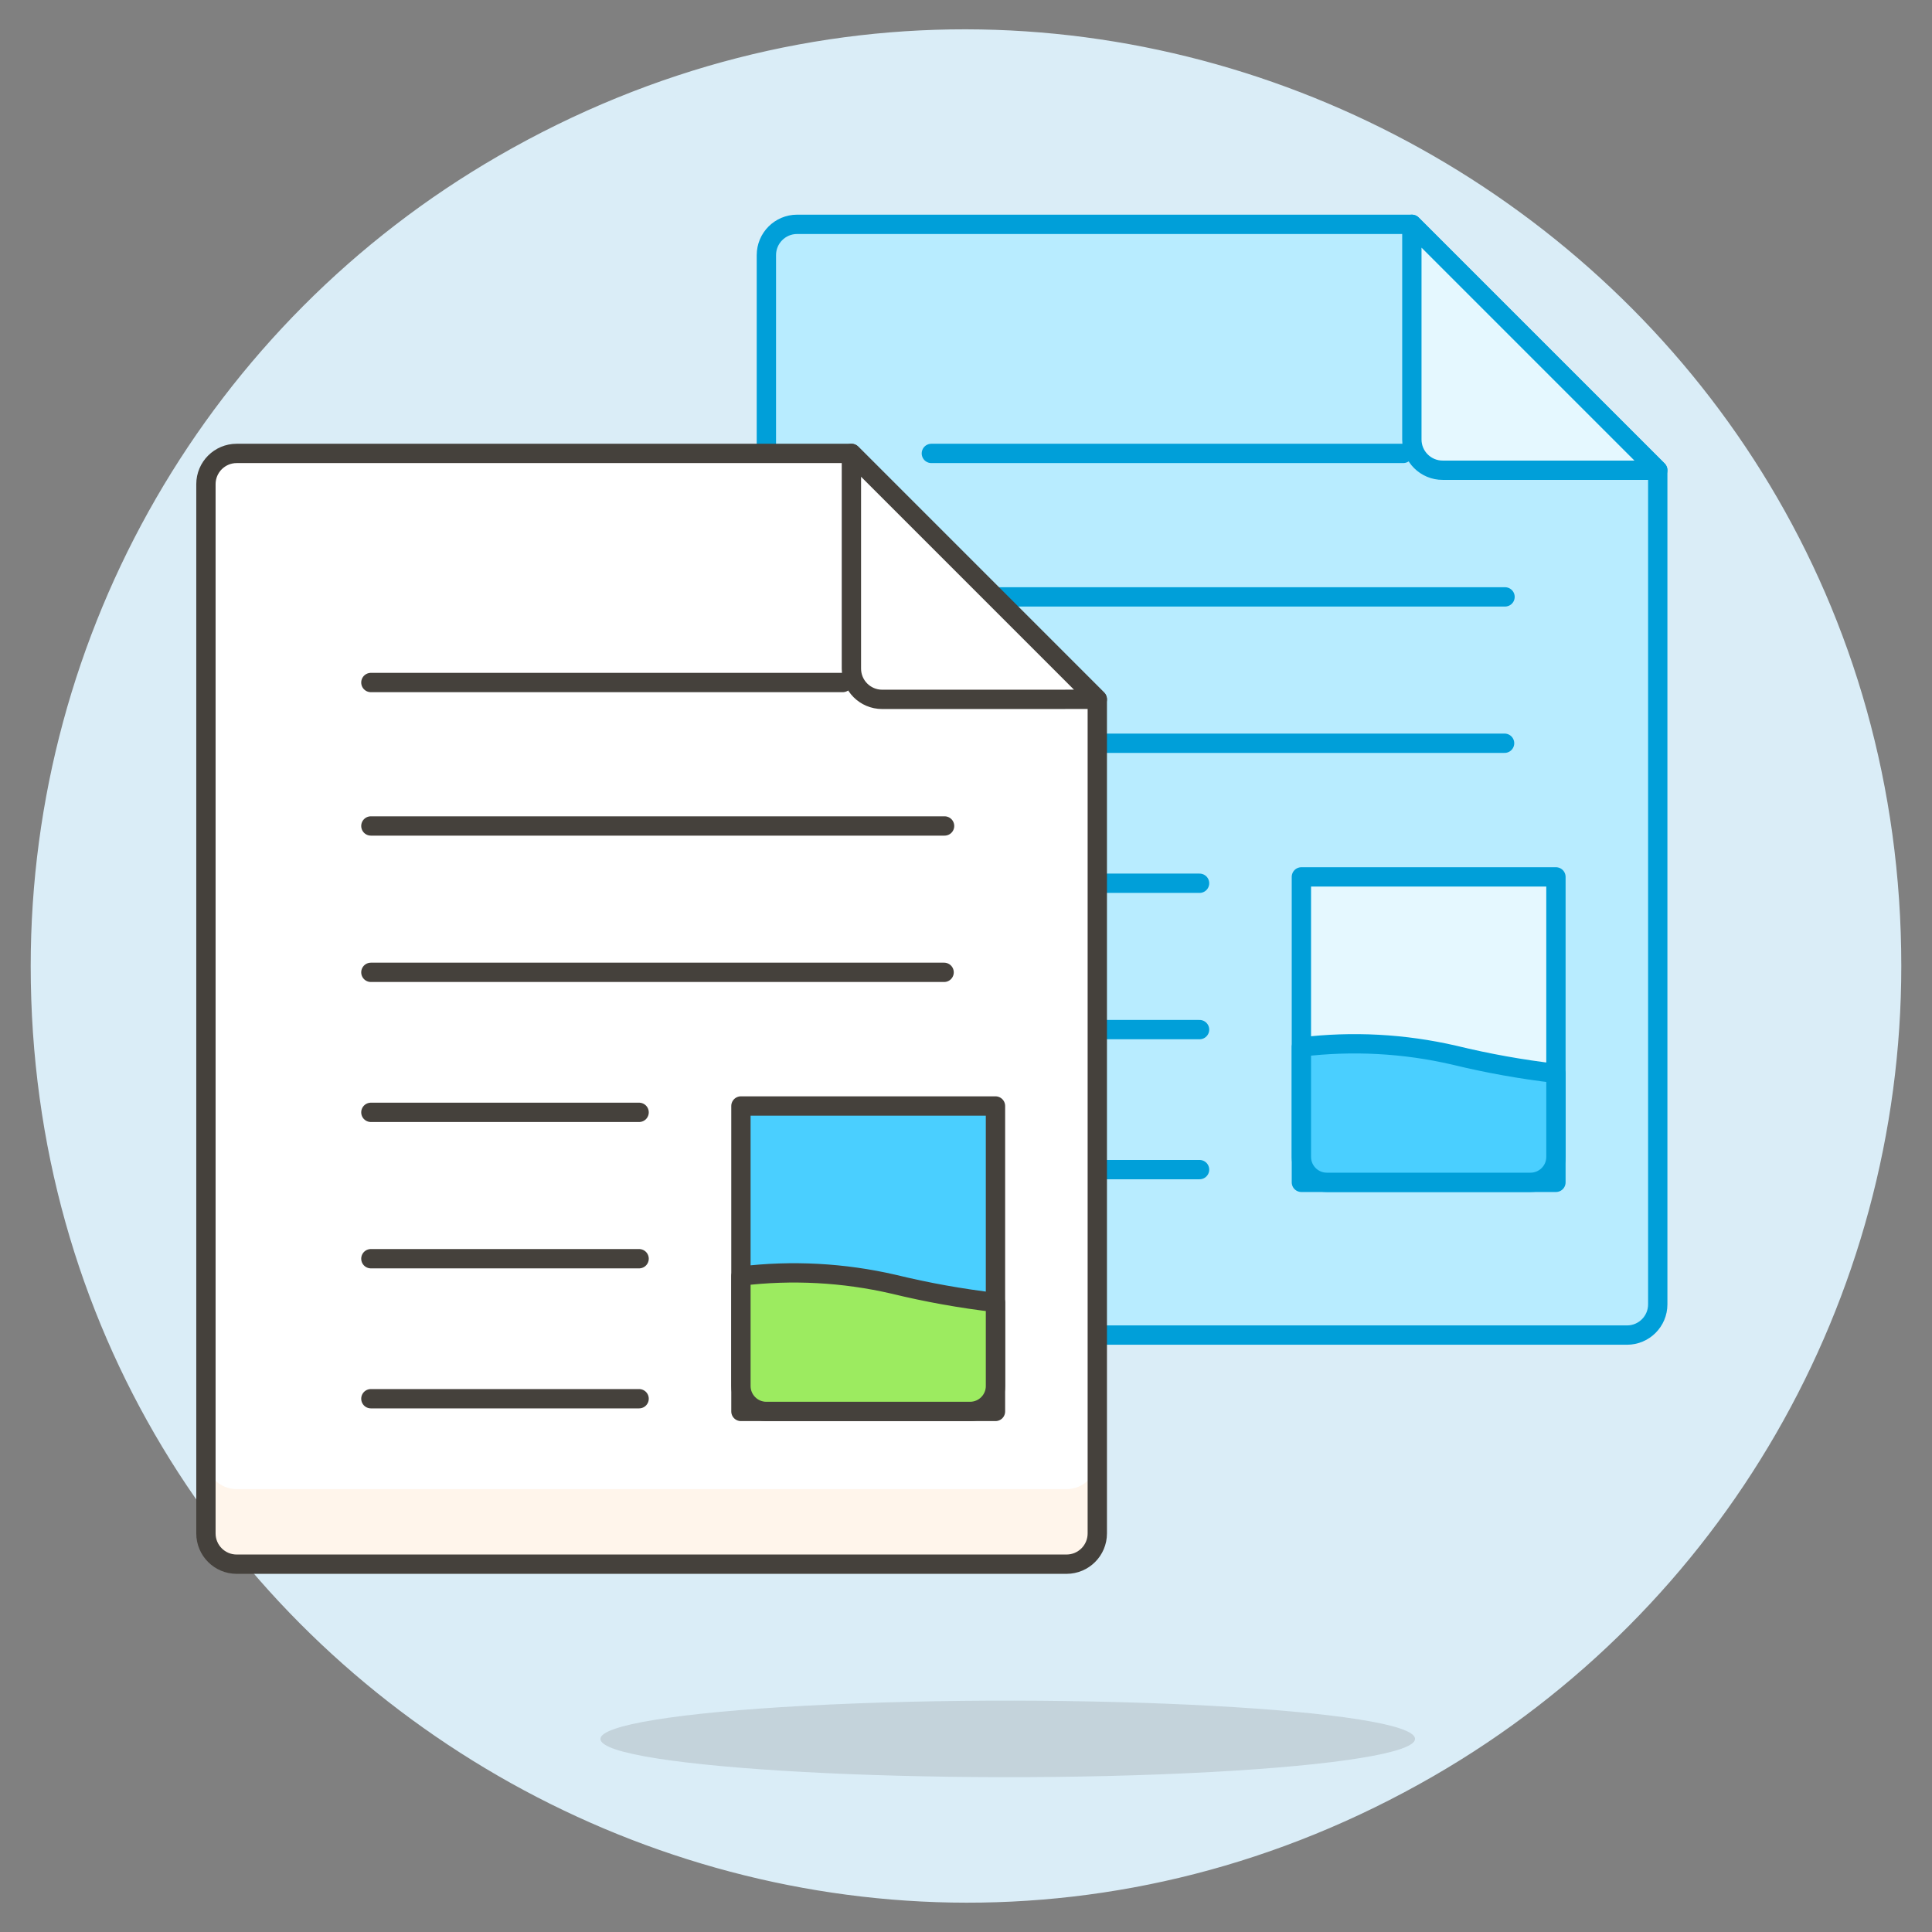 <svg xmlns="http://www.w3.org/2000/svg" viewBox="-1 -1 200 200" id="Copy-Doc--Streamline-Ux.svg" height="200" width="200"><rect x="-1" y="-1" width="200" height="200" fill="#808080" stroke="none"/><desc>Copy Doc Streamline Illustration: https://streamlinehq.com</desc><path d="M3.178 99C3.178 172.764 83.03 218.866 146.911 181.985C176.559 164.867 194.822 133.234 194.822 99C194.822 25.236 114.97 -20.866 51.089 16.016C21.441 33.133 3.178 64.766 3.178 99Z" fill="#daedf7" stroke="#daedf7" stroke-width="2"></path><path d="M78.336 25.406C78.336 23.651 79.757 22.226 81.512 22.223H145.155L170.61 47.678V134.025C170.61 135.782 169.186 137.207 167.429 137.207H81.512C79.756 137.205 78.333 135.782 78.331 134.025Z" fill="#b8ecff" stroke-width="2"></path><path d="M78.336 25.406C78.336 23.651 79.757 22.226 81.512 22.223H145.155L170.61 47.678V134.025C170.61 135.782 169.186 137.207 167.429 137.207H81.512C79.756 137.205 78.333 135.782 78.331 134.025Z" fill="none" stroke="#009fd9" stroke-linecap="round" stroke-linejoin="round" stroke-width="2"></path><path d="M170.61 47.678L145.155 22.223V44.501C145.159 46.26 146.589 47.683 148.349 47.678Z" fill="#e5f8ff" stroke="#009fd9" stroke-linecap="round" stroke-linejoin="round" stroke-width="2"></path><path d="M95.414 45.938H144.259" fill="none" stroke="#009fd9" stroke-linecap="round" stroke-linejoin="round" stroke-width="2"></path><path d="M95.414 60.789H154.8" fill="none" stroke="#009fd9" stroke-linecap="round" stroke-linejoin="round" stroke-width="2"></path><path d="M95.414 75.94H154.754" fill="none" stroke="#009fd9" stroke-linecap="round" stroke-linejoin="round" stroke-width="2"></path><path d="M95.414 90.434H123.178" fill="none" stroke="#009fd9" stroke-linecap="round" stroke-linejoin="round" stroke-width="2"></path><path d="M95.414 105.585H123.178" fill="none" stroke="#009fd9" stroke-linecap="round" stroke-linejoin="round" stroke-width="2"></path><path d="M95.414 120.078H123.178" fill="none" stroke="#009fd9" stroke-linecap="round" stroke-linejoin="round" stroke-width="2"></path><path d="M133.719 89.775H160.07V121.396H133.719Z" fill="#e5f8ff" stroke="#009fd9" stroke-linecap="round" stroke-linejoin="round" stroke-width="2"></path><path d="M160.07 110.118V118.761C160.07 120.216 158.89 121.396 157.435 121.396H136.354C134.899 121.396 133.719 120.216 133.719 118.761V107.385C138.998 106.745 144.348 107.03 149.529 108.228C153.001 109.074 156.521 109.705 160.07 110.118Z" fill="#4acfff" stroke="#009fd9" stroke-linecap="round" stroke-linejoin="round" stroke-width="2"></path><path d="M61.16 179.012C61.138 182.054 96.258 183.958 124.377 182.439C137.445 181.733 145.494 180.426 145.483 179.012C145.506 175.969 110.385 174.065 82.266 175.584C69.198 176.29 61.15 177.597 61.16 179.012Z" fill="#45413c" opacity=".15" stroke-width="2"></path><path d="M20.318 49.122C20.317 47.364 21.741 45.938 23.499 45.938H87.137L112.592 71.394V157.741C112.591 159.498 111.167 160.921 109.411 160.923H23.499C21.742 160.923 20.318 159.498 20.318 157.741Z" fill="#ffffff" stroke-width="2"></path><path d="M109.411 153.154H23.499C21.742 153.155 20.317 151.73 20.318 149.973V157.741C20.318 159.498 21.742 160.923 23.499 160.923H109.411C111.167 160.921 112.591 159.498 112.592 157.741V149.973C112.592 151.73 111.168 153.154 109.411 153.154Z" fill="#fff5eb" stroke-width="2"></path><path d="M20.318 49.122C20.317 47.364 21.741 45.938 23.499 45.938H87.137L112.592 71.394V157.741C112.591 159.498 111.167 160.921 109.411 160.923H23.499C21.742 160.923 20.318 159.498 20.318 157.741Z" fill="none" stroke="#45413c" stroke-linecap="round" stroke-linejoin="round" stroke-width="2"></path><path d="M112.592 71.394L87.137 45.938V68.217C87.139 69.974 88.562 71.397 90.318 71.398Z" fill="#ffffff" stroke="#45413c" stroke-linecap="round" stroke-linejoin="round" stroke-width="2"></path><path d="M37.393 69.654H86.241" fill="none" stroke="#45413c" stroke-linecap="round" stroke-linejoin="round" stroke-width="2"></path><path d="M37.393 84.504H96.782" fill="none" stroke="#45413c" stroke-linecap="round" stroke-linejoin="round" stroke-width="2"></path><path d="M37.393 99.656H96.734" fill="none" stroke="#45413c" stroke-linecap="round" stroke-linejoin="round" stroke-width="2"></path><path d="M37.393 114.15H65.16" fill="none" stroke="#45413c" stroke-linecap="round" stroke-linejoin="round" stroke-width="2"></path><path d="M37.393 129.301H65.16" fill="none" stroke="#45413c" stroke-linecap="round" stroke-linejoin="round" stroke-width="2"></path><path d="M37.393 143.795H65.16" fill="none" stroke="#45413c" stroke-linecap="round" stroke-linejoin="round" stroke-width="2"></path><path d="M75.701 113.491H102.052V145.112H75.701Z" fill="#4acfff" stroke="#45413c" stroke-linecap="round" stroke-linejoin="round" stroke-width="2"></path><path d="M102.052 133.834V142.477C102.052 143.932 100.872 145.112 99.417 145.112H78.336C76.881 145.112 75.701 143.932 75.701 142.477V131.1C80.98 130.461 86.33 130.747 91.511 131.944C94.983 132.789 98.503 133.421 102.052 133.834Z" fill="#9ceb60" stroke="#45413c" stroke-linecap="round" stroke-linejoin="round" stroke-width="2"></path></svg>